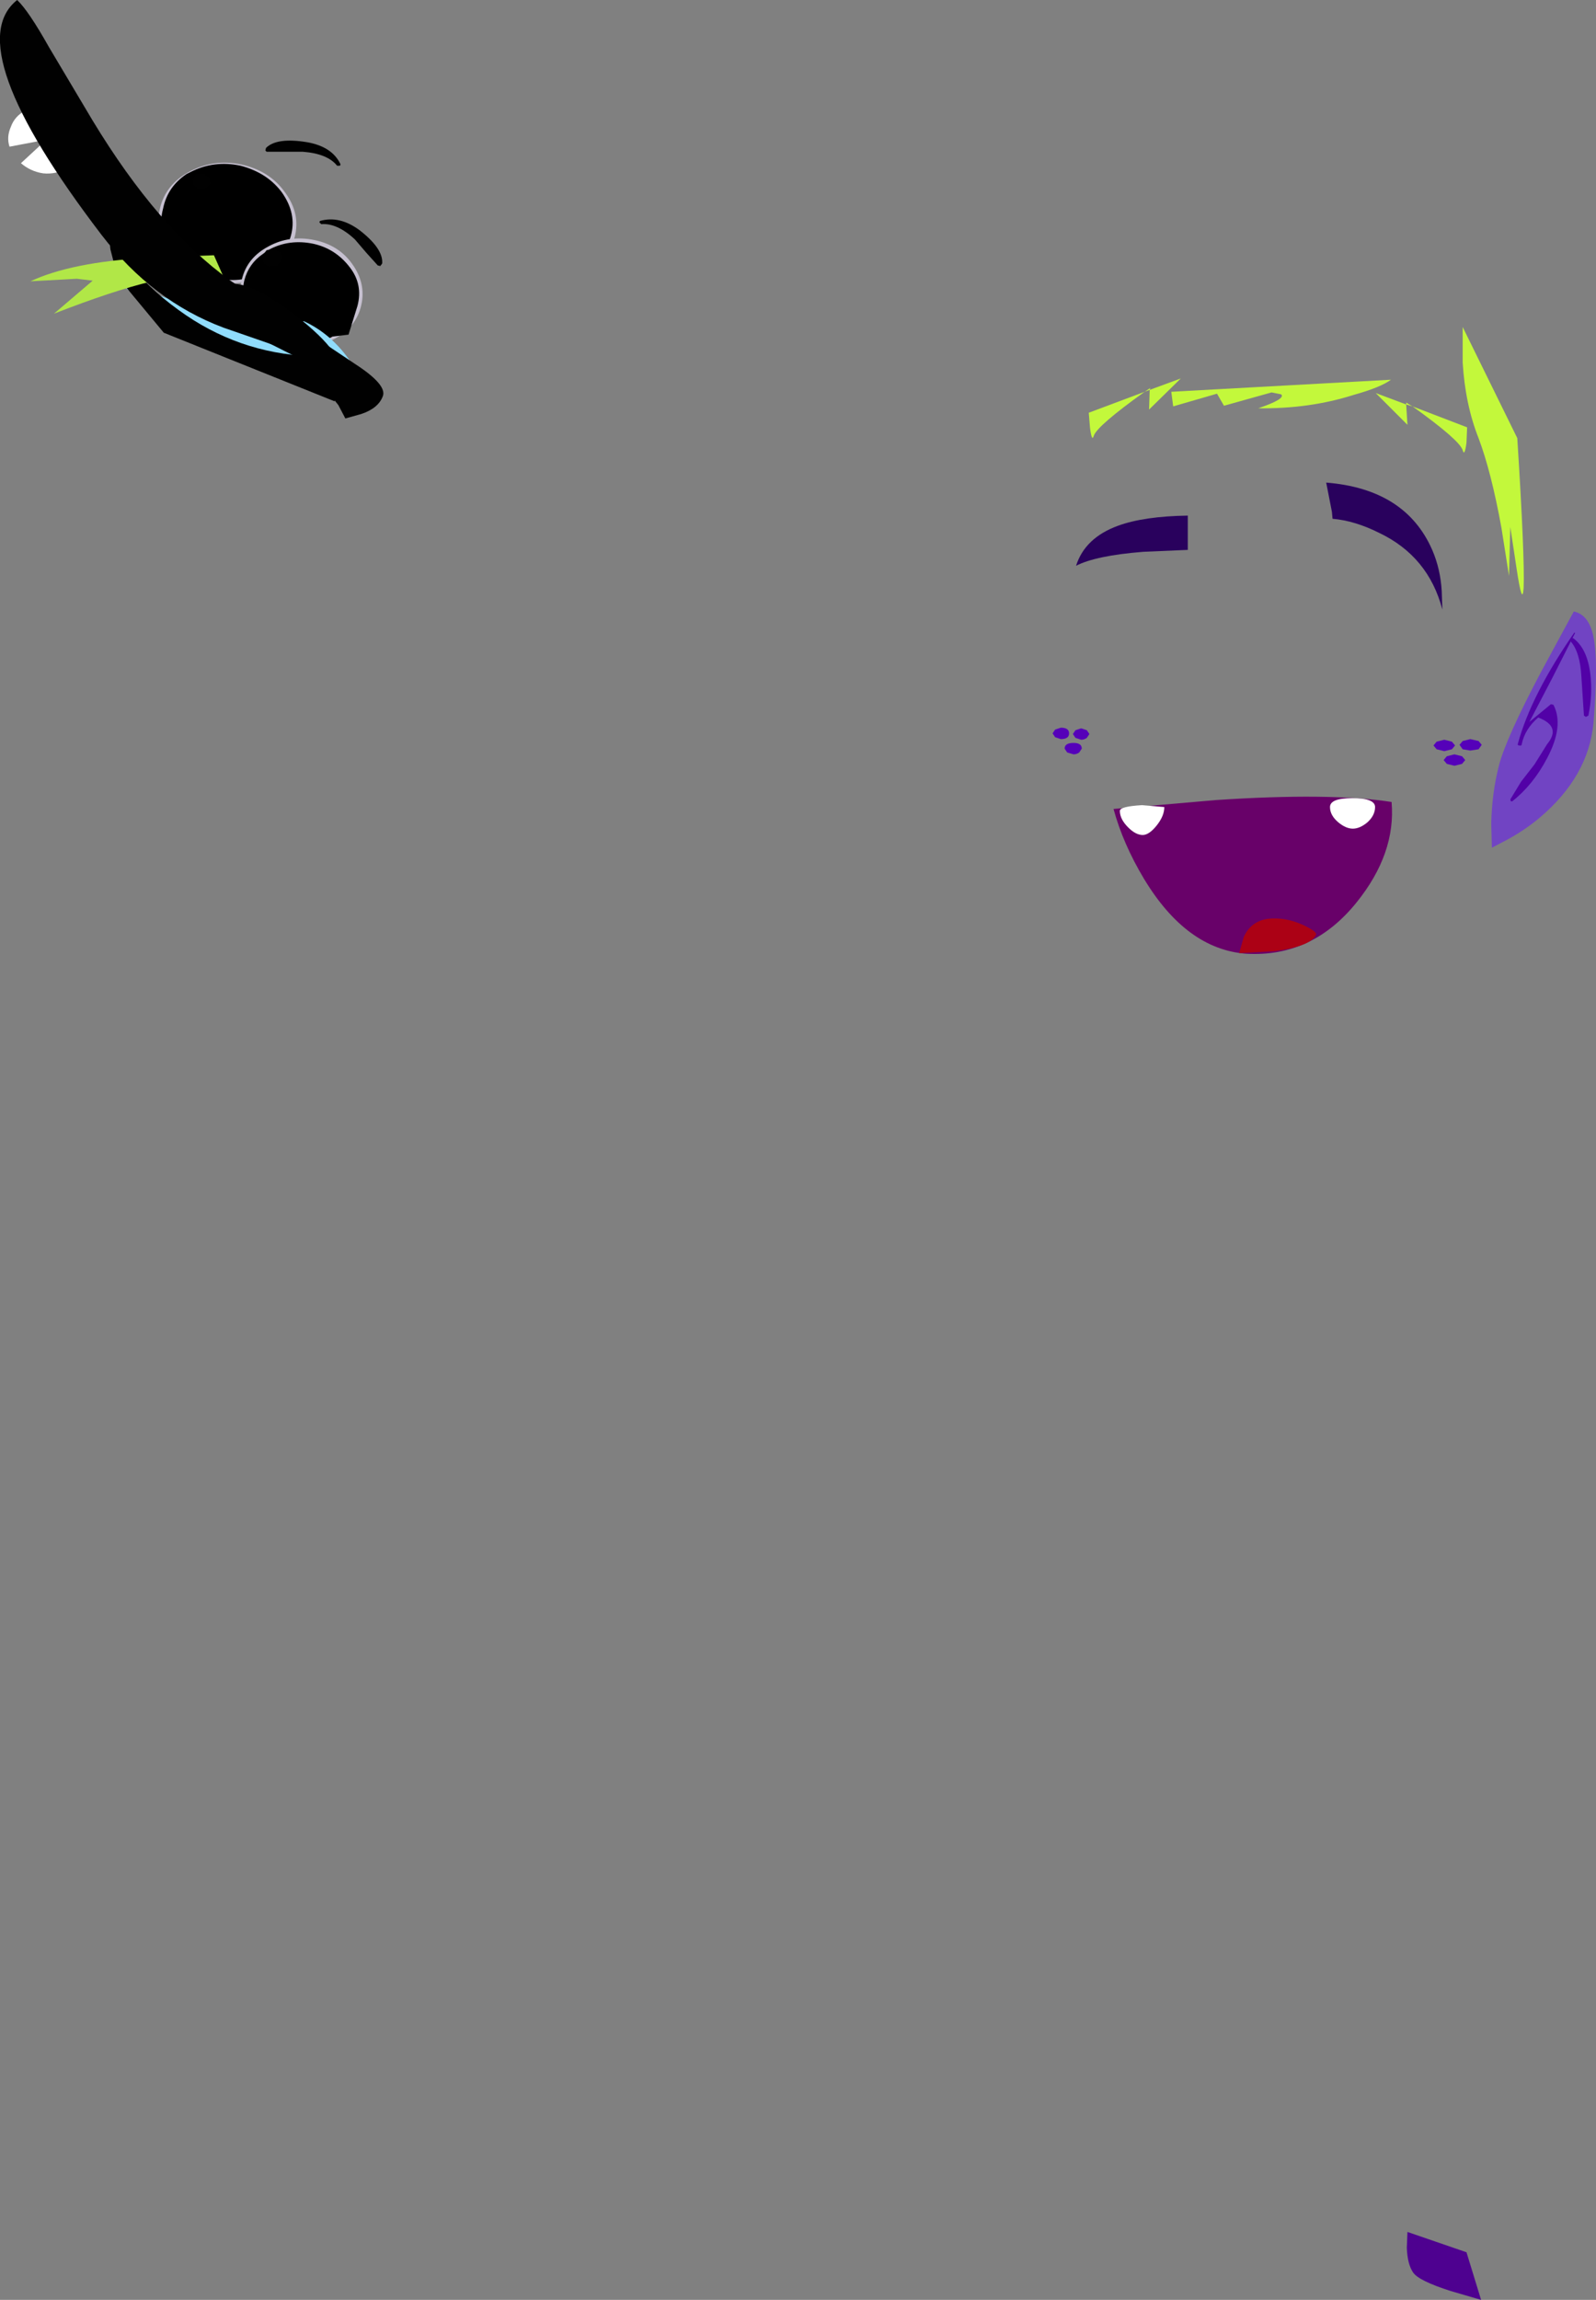 <?xml version="1.0" encoding="UTF-8" standalone="no"?>
<svg xmlns:xlink="http://www.w3.org/1999/xlink" height="181.1px" width="125.7px" xmlns="http://www.w3.org/2000/svg">
  <rect width="100%" height="100%" fill="#808080" stroke="none"/>
  <g transform="matrix(1.0, 0.0, 0.0, 1.0, 150.7, 208.15)">
    <path d="M-45.75 -167.3 Q-44.0 -167.15 -42.1 -166.2 -38.2 -164.35 -37.1 -160.15 L-37.15 -161.6 Q-37.25 -163.35 -37.9 -164.85 -40.0 -169.65 -46.25 -170.15 L-45.8 -167.85 -45.75 -167.3" fill="#29015d" fill-rule="evenodd" stroke="none"/>
    <path d="M-62.65 -166.75 Q-65.25 -165.8 -65.95 -163.6 -64.4 -164.4 -60.65 -164.7 L-57.15 -164.85 -57.15 -167.55 Q-60.6 -167.5 -62.65 -166.75" fill="#29015d" fill-rule="evenodd" stroke="none"/>
    <path d="M-25.2 -158.0 Q-25.55 -159.75 -26.75 -160.0 L-29.35 -155.2 Q-32.1 -150.0 -32.65 -147.85 -33.2 -145.7 -33.25 -143.3 L-33.2 -141.4 -32.05 -142.0 Q-30.65 -142.75 -29.45 -143.75 -25.6 -147.0 -25.2 -151.2 -24.8 -156.05 -25.2 -158.0" fill="#7144c3" fill-rule="evenodd" stroke="none"/>
    <path d="M-26.65 -158.3 L-26.7 -158.35 Q-30.1 -153.45 -31.15 -149.6 -31.2 -149.45 -31.05 -149.45 -30.85 -149.4 -30.85 -149.55 -30.6 -150.75 -29.55 -151.65 -27.7 -150.95 -28.85 -149.55 L-29.85 -147.95 -30.9 -146.6 -31.75 -145.2 -31.7 -145.05 -31.6 -145.05 Q-29.95 -146.35 -28.85 -148.45 -27.5 -151.0 -28.35 -152.65 L-28.55 -152.7 -30.25 -151.3 -30.3 -151.2 -28.45 -154.75 -26.65 -158.3" fill="#5201a7" fill-rule="evenodd" stroke="none"/>
    <path d="M-26.8 -157.9 L-27.0 -157.9 -27.0 -157.65 Q-26.25 -156.8 -26.15 -154.85 L-25.95 -151.8 -25.8 -151.7 -25.6 -151.8 Q-25.25 -153.5 -25.45 -155.1 -25.7 -157.1 -26.8 -157.9" fill="#5201a7" fill-rule="evenodd" stroke="none"/>
    <path d="M-63.0 -144.45 Q-62.25 -141.7 -60.6 -138.95 -57.25 -133.4 -52.55 -133.05 -47.35 -132.75 -43.85 -137.1 -40.75 -140.95 -41.1 -145.0 -45.95 -145.75 -54.95 -145.15 L-63.0 -144.45" fill="#680169" fill-rule="evenodd" stroke="none"/>
    <path d="M-45.95 -144.6 Q-45.95 -143.95 -45.3 -143.4 -44.7 -142.9 -44.15 -142.9 -43.6 -142.9 -43.0 -143.4 -42.4 -143.95 -42.4 -144.6 -42.4 -145.3 -44.2 -145.3 -45.95 -145.3 -45.95 -144.6" fill="#ffffff" fill-rule="evenodd" stroke="none"/>
    <path d="M-62.5 -144.3 Q-62.5 -143.65 -61.85 -143.0 -61.25 -142.4 -60.7 -142.4 -60.2 -142.4 -59.6 -143.15 -59.0 -143.9 -59.0 -144.6 L-60.75 -144.75 Q-62.5 -144.65 -62.5 -144.3" fill="#ffffff" fill-rule="evenodd" stroke="none"/>
    <path d="M-48.15 -135.35 Q-49.5 -135.95 -50.85 -135.8 -52.2 -135.6 -52.75 -134.35 L-53.1 -133.1 -50.3 -133.25 Q-47.45 -133.65 -47.05 -134.55 -46.95 -134.8 -48.15 -135.35" fill="#ac0115" fill-rule="evenodd" stroke="none"/>
    <path d="M-35.75 -149.5 L-35.5 -149.15 -34.9 -149.05 -34.25 -149.15 -34.0 -149.5 -34.25 -149.8 -34.9 -149.95 -35.5 -149.8 -35.75 -149.5" fill="#5501b9" fill-rule="evenodd" stroke="none"/>
    <path d="M-37.8 -149.45 L-37.55 -149.15 -36.95 -149.0 -36.35 -149.15 -36.1 -149.45 -36.35 -149.75 -36.95 -149.9 -37.55 -149.75 -37.8 -149.45" fill="#5501b9" fill-rule="evenodd" stroke="none"/>
    <path d="M-37.0 -148.3 L-36.75 -148.0 -36.15 -147.85 -35.55 -148.0 -35.3 -148.3 -35.55 -148.6 -36.15 -148.75 -36.75 -148.6 -37.0 -148.3" fill="#5501b9" fill-rule="evenodd" stroke="none"/>
    <path d="M-66.5 -150.4 Q-66.5 -150.85 -67.15 -150.85 L-67.6 -150.7 -67.8 -150.4 -67.6 -150.1 -67.15 -149.95 Q-66.5 -149.95 -66.5 -150.4" fill="#5501b9" fill-rule="evenodd" stroke="none"/>
    <path d="M-64.9 -150.35 L-65.1 -150.65 -65.55 -150.8 -66.0 -150.65 -66.2 -150.35 -66.0 -150.05 -65.55 -149.9 Q-65.3 -149.9 -65.1 -150.05 L-64.9 -150.35" fill="#5501b9" fill-rule="evenodd" stroke="none"/>
    <path d="M-65.5 -149.2 Q-65.5 -149.65 -66.15 -149.65 -66.85 -149.65 -66.85 -149.2 L-66.65 -148.9 -66.15 -148.75 Q-65.9 -148.75 -65.7 -148.9 L-65.5 -149.2" fill="#5501b9" fill-rule="evenodd" stroke="none"/>
    <path d="M-31.2 -173.65 L-35.5 -182.4 -35.5 -179.6 Q-35.3 -176.3 -34.25 -173.65 -33.25 -171.0 -32.45 -166.6 L-31.85 -162.8 -31.75 -166.65 -31.25 -163.35 Q-30.8 -160.35 -30.7 -161.85 -30.6 -164.2 -31.2 -173.65" fill="#c3f83b" fill-rule="evenodd" stroke="none"/>
    <path d="M-60.2 -175.9 L-57.7 -178.35 -60.15 -177.45 -60.2 -175.9 M-60.15 -177.45 L-60.1 -177.6 -60.55 -177.3 -64.95 -175.65 -64.85 -174.45 Q-64.7 -173.3 -64.55 -173.85 -64.25 -174.65 -60.55 -177.3 L-60.15 -177.45" fill="#c3f83b" fill-rule="evenodd" stroke="none"/>
    <path d="M-35.2 -173.3 L-35.15 -174.5 -39.45 -176.15 -39.95 -176.45 -39.95 -176.3 -42.35 -177.2 -39.85 -174.7 -39.95 -176.3 -39.45 -176.15 Q-35.75 -173.5 -35.5 -172.7 -35.35 -172.15 -35.2 -173.3" fill="#c3f83b" fill-rule="evenodd" stroke="none"/>
    <path d="M-44.1 -177.05 Q-41.95 -177.65 -41.15 -178.25 L-58.45 -177.3 -58.3 -176.15 -54.85 -177.15 -54.3 -176.2 -50.55 -177.25 -49.8 -177.1 Q-49.4 -176.75 -51.6 -176.0 -47.55 -175.95 -44.1 -177.05" fill="#c3f83b" fill-rule="evenodd" stroke="none"/>
    <path d="M-35.2 -30.8 L-39.85 -32.4 -39.9 -31.15 Q-39.85 -29.85 -39.4 -29.2 -38.95 -28.55 -36.45 -27.75 L-34.05 -27.05 -35.2 -30.8" fill="#4e0190" fill-rule="evenodd" stroke="none"/>
    <path d="M-148.7 -199.45 L-146.45 -199.7 Q-145.25 -199.4 -144.55 -198.5 L-144.5 -198.4 Q-143.85 -197.5 -144.1 -196.5 -144.35 -195.45 -145.4 -194.9 -146.3 -194.4 -147.3 -194.5 -148.3 -194.65 -149.05 -195.3 L-147.05 -197.15 -149.95 -196.6 Q-150.2 -197.35 -149.85 -198.15 -149.55 -199.0 -148.7 -199.45" fill="#ffffff" fill-rule="evenodd" stroke="none"/>
    <path d="M-129.85 -186.5 Q-131.75 -185.5 -133.9 -186.0 -136.1 -186.4 -137.35 -188.1 -138.55 -189.8 -138.1 -191.75 -137.65 -193.65 -135.75 -194.65 -133.85 -195.65 -131.7 -195.2 -129.45 -194.7 -128.25 -193.0 -127.0 -191.3 -127.5 -189.45 -127.95 -187.5 -129.85 -186.5" fill="#c6c0d0" fill-rule="evenodd" stroke="none"/>
    <path d="M-130.0 -186.7 Q-131.8 -185.75 -133.9 -186.3 -136.0 -186.7 -137.2 -188.3 -138.35 -189.9 -137.85 -191.75 -137.5 -193.45 -136.0 -194.45 L-135.7 -194.6 Q-133.85 -195.55 -131.75 -195.1 -129.65 -194.55 -128.5 -193.0 -127.3 -191.3 -127.8 -189.55 L-128.15 -188.45 Q-128.75 -187.4 -130.0 -186.7" fill="#000000" fill-rule="evenodd" stroke="none"/>
    <path d="M-134.45 -193.35 L-135.0 -193.25 -135.45 -193.55 -135.55 -194.0 -135.25 -194.45 -134.65 -194.45 -134.25 -194.2 -134.1 -193.7 -134.45 -193.35" fill="#010101" fill-rule="evenodd" stroke="none"/>
    <path d="M-124.3 -181.5 Q-126.0 -180.6 -127.95 -181.0 -129.9 -181.45 -131.0 -183.0 -132.05 -184.5 -131.65 -186.15 -131.25 -187.85 -129.55 -188.75 -127.9 -189.65 -125.95 -189.25 -124.0 -188.85 -122.95 -187.35 -121.85 -185.8 -122.25 -184.1 -122.65 -182.4 -124.3 -181.5" fill="#c6c0d0" fill-rule="evenodd" stroke="none"/>
    <path d="M-130.0 -188.15 L-129.5 -188.5 Q-127.9 -189.35 -126.0 -188.95 -124.25 -188.55 -123.15 -187.1 -122.1 -185.75 -122.55 -184.05 L-123.25 -181.8 -124.5 -181.65 Q-126.1 -180.75 -127.9 -181.15 -129.75 -181.65 -130.8 -183.05 -131.85 -184.45 -131.45 -186.1 -131.1 -187.4 -130.0 -188.15" fill="#000000" fill-rule="evenodd" stroke="none"/>
    <path d="M-128.85 -187.25 L-129.45 -187.15 Q-129.75 -187.25 -129.95 -187.5 L-130.05 -188.0 -129.7 -188.45 -129.1 -188.55 -128.6 -188.25 Q-128.4 -188.0 -128.5 -187.7 L-128.85 -187.25" fill="#010101" fill-rule="evenodd" stroke="none"/>
    <path d="M-126.75 -182.85 Q-124.7 -181.9 -123.25 -179.9 -121.55 -177.4 -125.4 -177.8 -129.4 -178.2 -137.35 -183.1 -140.25 -184.9 -141.15 -185.8 -142.05 -186.7 -139.6 -185.55 -135.25 -183.45 -130.5 -182.95 L-126.75 -182.85" fill="#90dcfc" fill-rule="evenodd" stroke="none"/>
    <path d="M-137.8 -181.95 L-141.45 -186.35 -142.0 -188.5 Q-142.25 -190.05 -140.55 -187.5 -139.2 -185.6 -136.65 -183.75 -132.0 -180.35 -126.25 -180.1 -124.5 -180.0 -124.2 -178.25 -124.1 -177.35 -124.35 -176.55 L-137.8 -181.95" fill="#010101" fill-rule="evenodd" stroke="none"/>
    <path d="M-131.75 -183.45 L-132.35 -183.05 -132.7 -184.55 Q-133.35 -186.1 -134.45 -186.35 -137.2 -187.05 -146.45 -183.45 L-143.4 -186.05 -144.65 -186.2 -148.3 -186.0 Q-145.1 -187.5 -139.15 -187.85 L-133.85 -188.05 -132.9 -185.9 -131.75 -183.45" fill="#b1e747" fill-rule="evenodd" stroke="none"/>
    <path d="M-132.55 -185.8 Q-130.7 -185.95 -126.9 -182.9 -123.05 -179.75 -124.3 -178.5 L-130.65 -181.7 -132.55 -185.8" fill="#010101" fill-rule="evenodd" stroke="none"/>
    <path d="M-133.1 -182.35 Q-138.7 -184.45 -142.7 -189.65 -154.0 -204.45 -149.35 -208.15 -148.45 -207.3 -146.85 -204.45 L-143.4 -198.65 Q-138.25 -190.15 -132.55 -186.05 L-122.75 -179.5 Q-120.2 -177.85 -120.55 -176.95 -120.9 -176.0 -122.25 -175.55 L-123.5 -175.2 -124.05 -176.25 -126.6 -179.45 Q-127.45 -180.35 -129.35 -181.05 L-133.1 -182.35" fill="#010101" fill-rule="evenodd" stroke="none"/>
    <path d="M-125.4 -190.5 L-125.55 -190.65 -125.5 -190.75 Q-123.95 -191.2 -122.35 -190.0 -120.5 -188.55 -120.6 -187.4 L-120.75 -187.2 -120.95 -187.25 -121.85 -188.25 -122.75 -189.3 Q-124.15 -190.6 -125.4 -190.5" fill="#010101" fill-rule="evenodd" stroke="none"/>
    <path d="M-124.15 -195.1 L-123.95 -195.1 Q-123.85 -195.15 -123.9 -195.25 -124.55 -196.6 -126.5 -196.95 -128.9 -197.35 -129.75 -196.5 L-129.8 -196.3 -129.7 -196.2 -128.25 -196.2 -126.85 -196.2 Q-124.9 -196.05 -124.15 -195.1" fill="#010101" fill-rule="evenodd" stroke="none"/>
  </g>
</svg>
